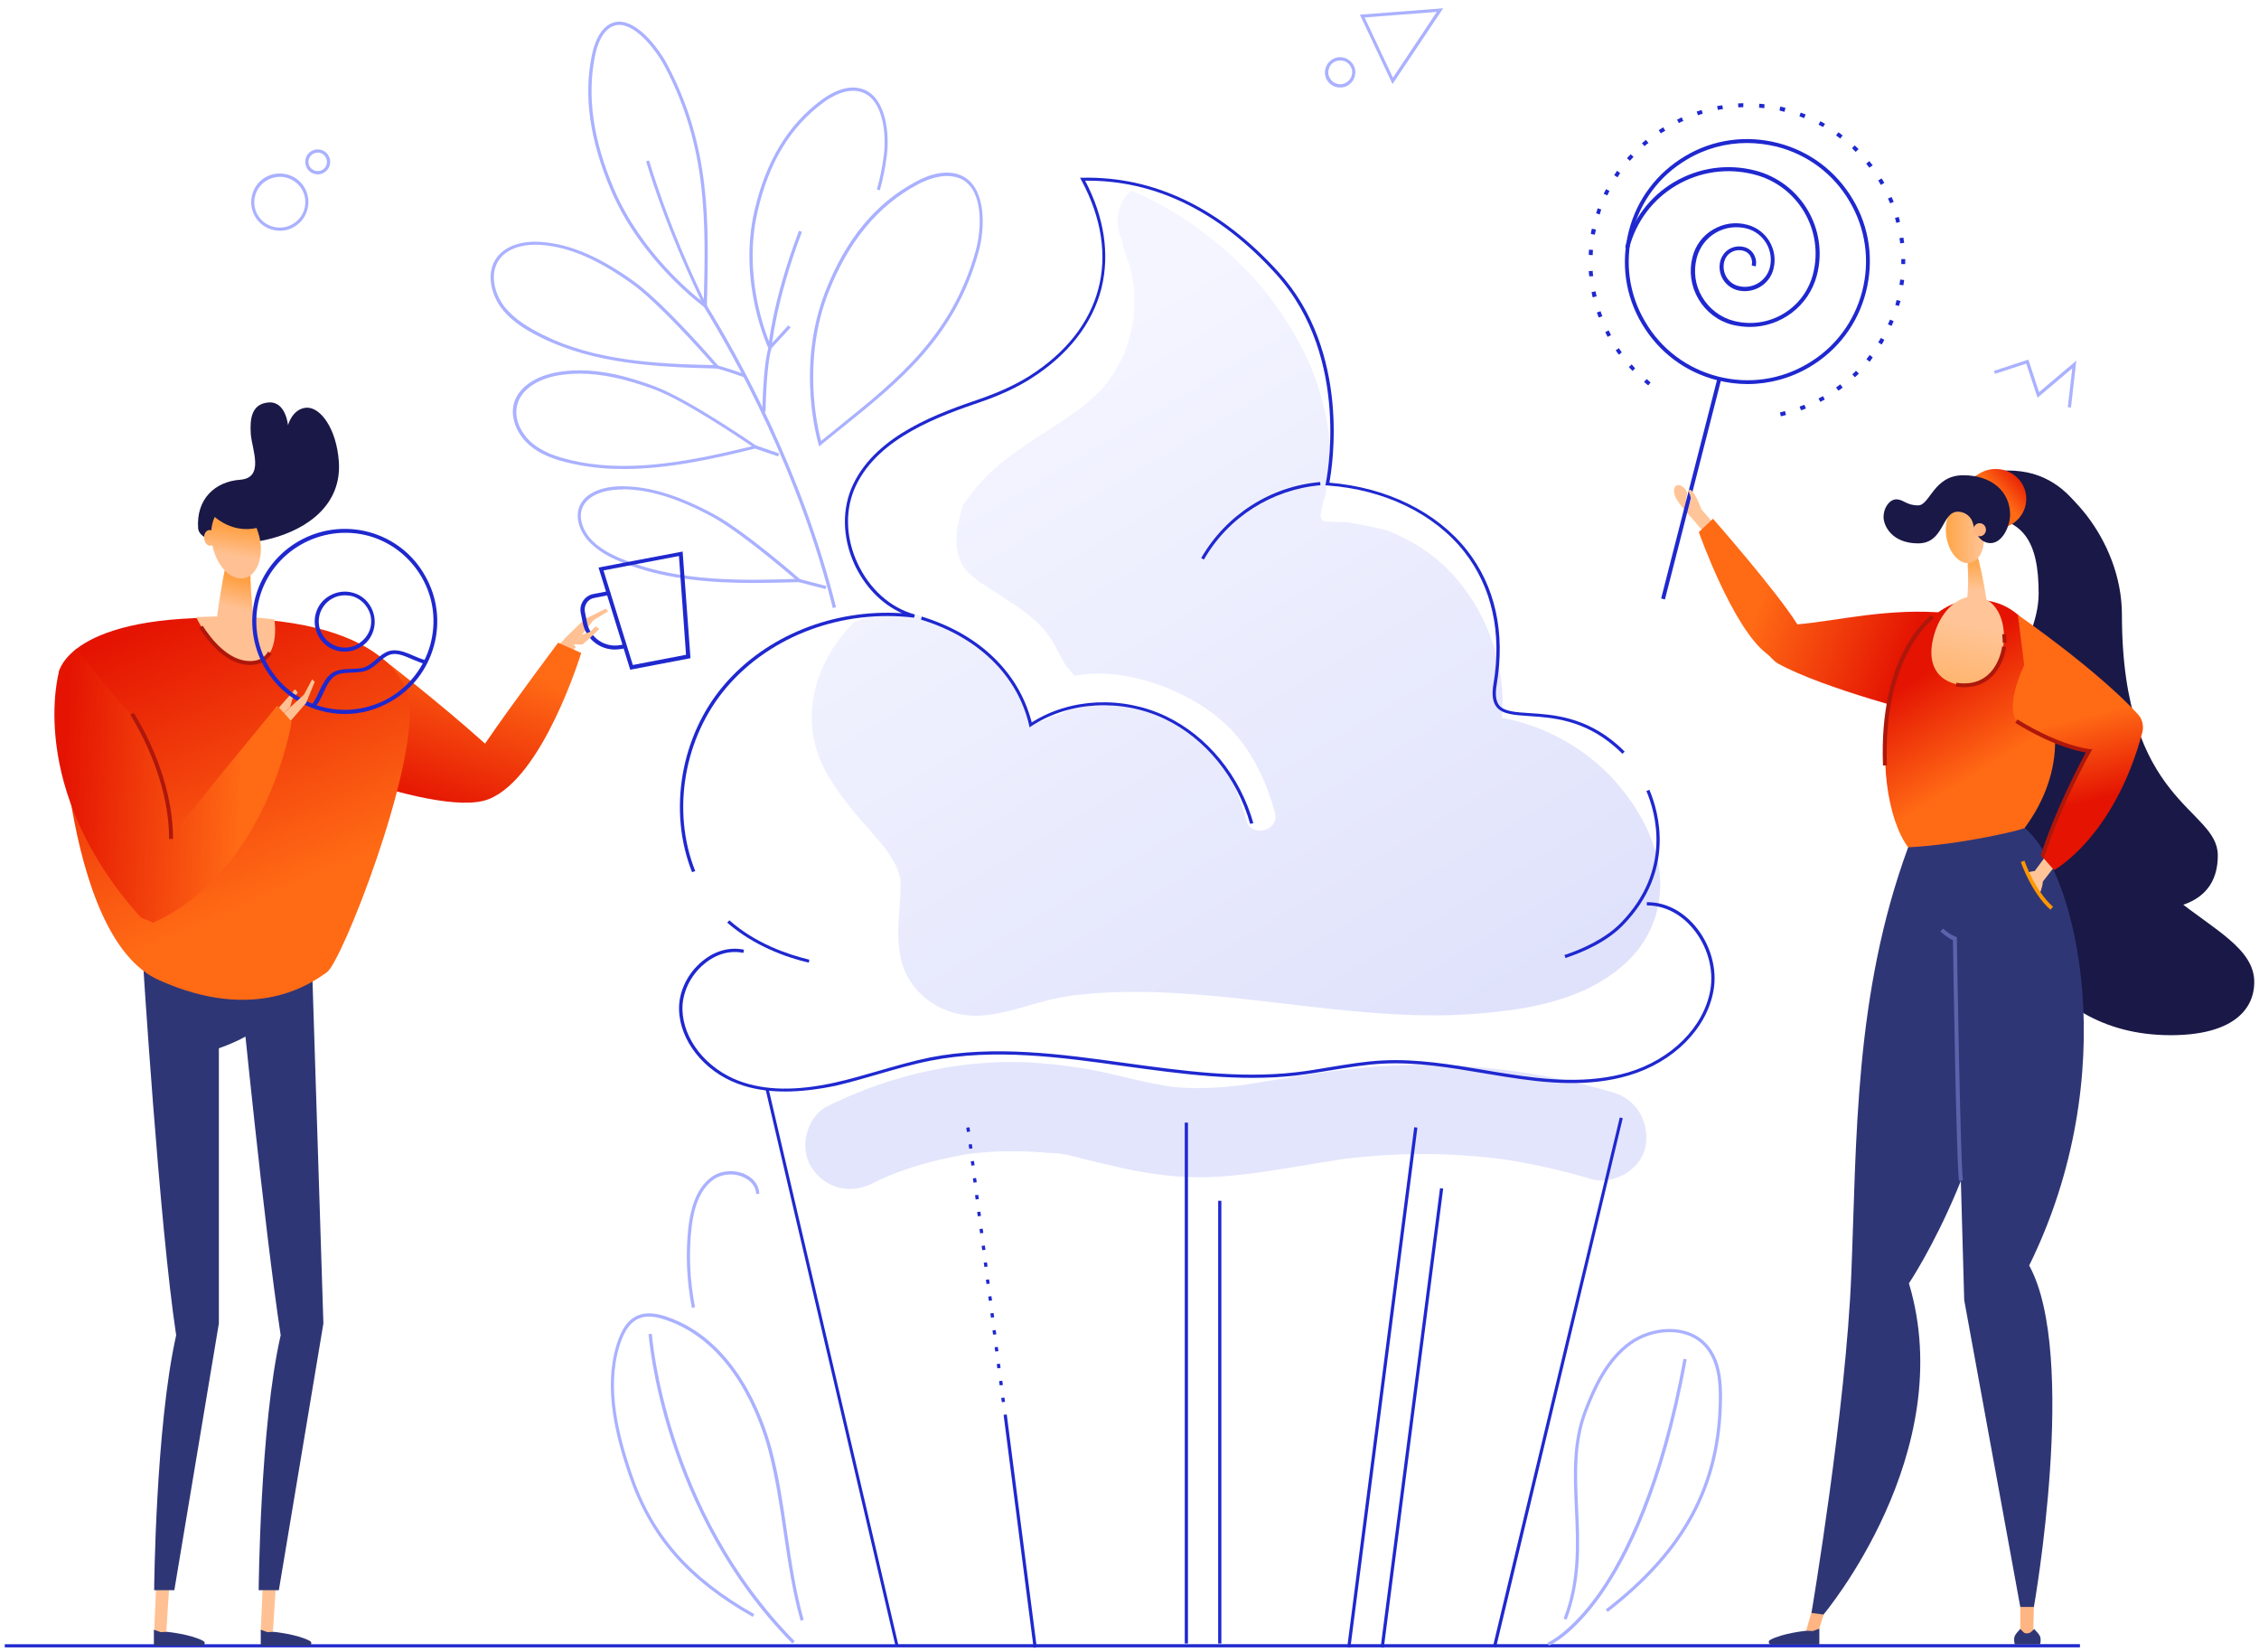 <svg width="238" height="174" viewBox="0 0 238 174" fill="none" xmlns="http://www.w3.org/2000/svg">
<path d="M146.71 8.859L143.277 1.546L152.049 0.873L146.71 8.859ZM143.771 1.837L146.755 8.186L151.376 1.254L143.771 1.837Z" fill="#AAB1FF"/>
<path d="M141.191 9.218C141.056 9.218 140.944 9.196 140.81 9.173C140.406 9.083 140.047 8.814 139.823 8.455C139.598 8.096 139.531 7.67 139.643 7.244C139.733 6.84 140.002 6.481 140.361 6.257C140.72 6.032 141.146 5.965 141.572 6.077C141.976 6.167 142.335 6.436 142.559 6.795C142.784 7.154 142.851 7.58 142.739 8.007C142.649 8.41 142.38 8.769 142.021 8.994C141.774 9.151 141.483 9.218 141.191 9.218ZM141.191 6.369C140.967 6.369 140.742 6.436 140.54 6.548C140.249 6.728 140.047 6.997 139.98 7.334C139.89 7.67 139.957 8.007 140.137 8.276C140.316 8.567 140.585 8.769 140.922 8.837C141.236 8.926 141.595 8.859 141.864 8.68C142.156 8.5 142.358 8.231 142.425 7.894C142.515 7.558 142.447 7.221 142.268 6.952C142.088 6.661 141.819 6.459 141.483 6.391C141.393 6.391 141.303 6.369 141.191 6.369Z" fill="#AAB1FF"/>
<path d="M218.191 42.927L217.855 42.905L218.326 38.8L214.669 41.895L213.48 38.306L210.182 39.383L210.07 39.069L213.705 37.88L214.826 41.312L218.752 37.992L218.191 42.927Z" fill="#AAB1FF"/>
<path d="M29.491 24.307C29.289 24.307 29.087 24.285 28.885 24.24C27.247 23.926 26.193 22.333 26.529 20.695C26.843 19.058 28.436 18.003 30.074 18.34C31.712 18.654 32.766 20.247 32.429 21.884L32.272 21.862L32.429 21.884C32.272 22.67 31.824 23.365 31.151 23.791C30.657 24.15 30.074 24.307 29.491 24.307ZM29.468 18.631C28.952 18.631 28.436 18.789 27.988 19.08C27.382 19.484 26.978 20.09 26.843 20.785C26.552 22.243 27.494 23.634 28.952 23.926C29.648 24.06 30.366 23.926 30.971 23.522C31.577 23.118 31.981 22.512 32.115 21.817C32.407 20.359 31.465 18.968 30.007 18.676C29.827 18.631 29.648 18.631 29.468 18.631Z" fill="#AAB1FF"/>
<path d="M33.485 18.363C33.395 18.363 33.306 18.363 33.216 18.34C32.498 18.205 32.049 17.51 32.184 16.792C32.319 16.074 33.014 15.626 33.732 15.76C34.068 15.828 34.382 16.029 34.562 16.321C34.764 16.613 34.831 16.972 34.764 17.308C34.697 17.645 34.495 17.959 34.203 18.138C34.001 18.295 33.754 18.363 33.485 18.363ZM33.485 16.074C33.036 16.074 32.61 16.388 32.52 16.859C32.408 17.398 32.767 17.914 33.283 18.003C33.822 18.116 34.338 17.757 34.427 17.241C34.472 16.994 34.427 16.725 34.27 16.5C34.136 16.276 33.911 16.142 33.642 16.074C33.62 16.074 33.552 16.074 33.485 16.074Z" fill="#AAB1FF"/>
<path d="M94.424 91.361C94.38 91.293 94.357 91.226 94.312 91.159C94.335 91.249 94.424 91.428 94.492 91.517C94.492 91.472 94.469 91.45 94.469 91.428C94.447 91.405 94.424 91.383 94.424 91.361Z" fill="url(#paint0_linear)"/>
<path d="M106.068 148.999L105.734 149.042L108.897 173.583L109.23 173.54L106.068 148.999Z" fill="#1F28CF"/>
<path d="M170.002 115.096C164.551 113.48 158.875 112.538 153.199 112.247C147.456 111.955 141.803 112.516 136.15 113.458C134.871 113.66 133.615 113.884 132.336 114.086C131.977 114.131 131.641 114.198 131.282 114.243C131.259 114.243 131.215 114.243 131.192 114.266C131.147 114.266 131.102 114.266 131.058 114.288C130.362 114.355 129.644 114.445 128.949 114.512C127.67 114.602 126.414 114.647 125.135 114.602C124.507 114.58 123.879 114.535 123.251 114.467C123.161 114.445 123.049 114.445 123.004 114.423C122.578 114.333 122.152 114.266 121.748 114.198C119.033 113.66 116.386 112.875 113.649 112.471C110.89 112.045 108.108 111.798 105.304 111.888C98.955 112.112 92.853 113.727 87.178 116.531C84.957 117.631 84.172 120.951 85.495 122.97C86.953 125.235 89.578 125.841 91.934 124.652C92.427 124.405 92.921 124.181 93.414 123.957C93.369 123.979 94.177 123.643 94.424 123.553C95.658 123.082 96.914 122.7 98.193 122.364C99.337 122.072 100.503 121.826 101.67 121.624C101.827 121.601 102.006 121.556 102.186 121.534C102.253 121.534 102.32 121.534 102.365 121.512C103.083 121.444 103.801 121.377 104.519 121.332C105.64 121.265 106.762 121.265 107.884 121.287C108.534 121.31 109.207 121.354 109.858 121.399C110.127 121.422 110.374 121.444 110.643 121.467C110.867 121.489 112.056 121.467 110.957 121.489C112.146 121.467 113.492 121.938 114.636 122.207C115.96 122.521 117.283 122.835 118.607 123.127C121.456 123.732 124.35 124.091 127.266 124.002C130.25 123.912 133.211 123.441 136.128 122.97C137.406 122.768 138.663 122.543 139.941 122.342C140.502 122.252 141.063 122.162 141.624 122.072H141.646C142.072 122.027 142.476 121.983 142.902 121.938C145.55 121.669 148.242 121.534 150.911 121.579C152.325 121.601 153.715 121.669 155.129 121.781C155.891 121.848 156.677 121.915 157.439 122.005C157.552 122.027 157.843 122.05 158 122.072C158.314 122.117 158.606 122.162 158.92 122.207C161.836 122.678 164.73 123.329 167.557 124.181C169.912 124.877 172.784 123.329 173.345 120.883C173.861 118.371 172.537 115.858 170.002 115.096Z" fill="#838CF2" fill-opacity="0.22"/>
<path d="M157.62 173.535H94.38L80.65 114.714L80.965 114.647L94.626 173.198H157.35L170.653 117.72L170.968 117.788L157.62 173.535Z" fill="#1F28CF"/>
<path d="M174.694 90.868C174.066 87.592 172.204 84.541 169.983 82.096C166.977 78.798 162.715 76.443 158.25 75.613C158.677 70.364 156.882 64.979 153.472 60.986C151.453 58.631 148.873 56.926 146.047 55.849C144.656 55.513 143.265 55.221 141.852 54.996C141.156 55.041 140.438 54.952 139.72 54.952C139.294 54.952 139.092 54.57 139.137 54.189C139.227 53.449 139.429 52.753 139.676 52.058C139.72 51.205 139.855 50.398 140.102 49.59C140.147 48.199 140.102 46.831 139.967 45.44C139.922 45.014 139.922 44.991 139.967 45.373C139.922 45.148 139.9 44.924 139.855 44.7C139.765 44.251 139.676 43.802 139.586 43.331C139.406 42.546 139.182 41.761 138.958 40.976C138.688 40.146 138.397 39.316 138.06 38.508C138.06 38.53 137.679 37.7 137.634 37.611C137.432 37.184 137.23 36.758 137.006 36.354C136.176 34.784 135.234 33.281 134.179 31.845C130.635 26.977 124.757 22.356 119.171 20.068C118.992 20.247 118.812 20.427 118.633 20.651C117.601 21.974 117.466 23.814 118.229 25.272C118.229 25.654 118.296 26.035 118.453 26.394C118.79 27.269 119.082 28.166 119.284 29.086C119.328 29.265 119.463 30.342 119.441 30.028C119.463 30.365 119.508 30.724 119.508 31.082C119.53 31.89 119.508 32.698 119.441 33.505C119.441 33.371 119.306 34.335 119.261 34.492C119.171 34.941 119.037 35.412 118.925 35.861C118.79 36.309 118.633 36.758 118.476 37.184C118.453 37.229 118.453 37.274 118.431 37.297C118.364 37.454 118.296 37.611 118.207 37.768C117.78 38.62 117.287 39.383 116.771 40.168C116.749 40.213 116.726 40.235 116.704 40.258C116.591 40.392 116.479 40.527 116.345 40.662C116.031 41.02 115.694 41.379 115.335 41.716C114.954 42.075 114.55 42.434 114.146 42.77C114.079 42.815 114.034 42.86 113.989 42.905C113.81 43.039 113.63 43.174 113.428 43.309C109.839 45.866 105.756 47.908 102.885 51.317C102.369 51.946 101.875 52.596 101.426 53.269C101.225 54.077 101.023 54.862 100.843 55.669C100.596 57.621 100.888 59.595 102.571 60.784C102.75 60.897 102.885 61.031 102.997 61.188C103.76 61.659 104.5 62.13 105.173 62.579C106.878 63.701 108.695 64.8 110.041 66.37C110.691 67.133 111.163 68.03 111.634 68.928C111.836 69.309 112.038 69.691 112.262 70.049C112.329 70.162 112.374 70.229 112.419 70.274C112.71 70.543 112.957 70.835 113.159 71.194C116.636 70.52 120.405 71.328 123.703 72.786C126.036 73.818 128.279 75.276 129.984 77.161C132.115 79.516 133.484 82.522 134.314 85.573C134.852 87.525 131.824 88.333 131.308 86.403C130.635 83.891 129.558 81.333 127.786 79.382C126.372 77.811 124.578 76.645 122.693 75.748C119.912 74.424 116.053 73.437 112.89 74.379C112.352 75.052 111.499 75.456 110.647 75.501C110.602 75.523 110.557 75.568 110.534 75.591C109.435 76.443 108.022 75.904 107.865 74.491C107.842 74.267 107.798 74.043 107.775 73.841C107.125 72.988 106.653 71.979 106.115 71.037C105.42 69.78 104.253 68.973 102.885 68.098C101.516 67.2 100.148 66.281 98.667 65.54C97.927 65.159 97.388 64.935 96.558 64.71C96.401 64.665 96.289 64.621 96.177 64.598C95.145 64.665 94.001 64.733 92.969 64.598C92.184 64.733 91.399 64.89 90.726 65.249C90.457 65.383 90.21 65.473 89.963 65.54C88.931 66.595 88.011 67.784 87.271 69.107C85.678 71.956 85.095 75.164 85.858 78.35C86.463 80.907 88.011 83.061 89.626 85.102C90.277 85.91 90.95 86.673 91.645 87.458C92.004 87.862 92.363 88.288 92.7 88.692C92.835 88.849 92.947 89.006 93.081 89.14C93.081 89.14 93.081 89.163 93.104 89.163C93.171 89.252 93.238 89.342 93.306 89.432C93.575 89.813 93.844 90.217 94.091 90.621C94.203 90.8 94.293 90.98 94.382 91.159C94.382 91.114 94.382 91.092 94.405 91.092C94.405 91.092 94.472 91.227 94.517 91.406C94.629 91.585 94.607 91.585 94.539 91.496C94.652 91.855 94.786 92.303 94.809 92.393C94.831 92.505 94.853 92.573 94.876 92.64C94.876 92.931 94.876 93.358 94.876 93.425C94.853 95.96 94.338 98.383 94.898 100.918C95.683 104.552 99.026 106.975 102.683 106.997C105.734 107.02 108.717 105.629 111.679 105.09C112.015 105.023 112.352 104.978 112.688 104.911C112.778 104.889 112.868 104.889 112.935 104.866C113.002 104.866 113.069 104.844 113.182 104.844C113.855 104.776 114.528 104.709 115.201 104.642C116.704 104.53 118.184 104.485 119.687 104.485C125.789 104.507 131.869 105.337 137.926 106.033C143.848 106.706 149.815 107.267 155.76 106.773C161.369 106.324 167.471 105.225 171.643 101.097C174.335 98.405 175.434 94.659 174.694 90.868Z" fill="url(#paint1_linear)" fill-opacity="0.22"/>
<path d="M85.207 101.411C82.829 100.85 79.419 99.639 76.615 97.194L76.84 96.947C79.576 99.37 82.942 100.536 85.275 101.097L85.207 101.411Z" fill="#1F28CF"/>
<path d="M72.913 91.877C70.356 85.439 71.702 77.497 76.301 72.136C80.743 66.954 87.832 64.127 95.033 64.598C92.879 63.633 91.107 61.794 90.008 59.416C88.729 56.589 88.684 53.516 89.895 51.003C92.408 45.754 98.981 43.488 103.356 41.985C105.33 41.29 106.99 40.527 108.426 39.63C116.187 34.717 118.251 27 113.922 18.968L113.787 18.722H114.056C121.616 18.565 128.571 21.907 134.718 28.682C142.345 37.095 140.371 49.186 140.057 50.846C146.091 51.34 151.363 53.92 154.549 57.958C157.532 61.749 158.609 66.617 157.689 72.091C157.51 73.145 157.6 73.841 157.936 74.289C158.452 74.94 159.641 75.03 161.122 75.119C163.612 75.276 166.999 75.501 170.387 78.439C170.656 78.664 170.903 78.911 171.172 79.18L170.925 79.404C170.678 79.157 170.432 78.911 170.162 78.686C166.865 75.815 163.522 75.59 161.099 75.433C159.529 75.321 158.295 75.254 157.667 74.469C157.263 73.953 157.151 73.168 157.353 72.001C158.25 66.639 157.173 61.839 154.28 58.137C151.116 54.122 145.867 51.564 139.832 51.138L139.63 51.115L139.675 50.936C139.698 50.801 142.48 37.768 134.448 28.884C128.459 22.266 121.684 18.946 114.326 19.036C116.345 22.872 116.928 26.775 116.053 30.342C115.111 34.089 112.531 37.409 108.583 39.899C107.124 40.819 105.442 41.604 103.445 42.299C99.138 43.78 92.632 46.023 90.187 51.138C89.021 53.561 89.065 56.544 90.322 59.281C91.578 62.018 93.776 64.015 96.379 64.733L96.311 65.069C88.774 64.149 81.214 66.954 76.57 72.382C72.061 77.654 70.715 85.439 73.25 91.765L72.913 91.877Z" fill="#1F28CF"/>
<path d="M164.934 100.918L164.822 100.604C166.595 100.02 169.085 98.944 170.79 97.194C176.151 91.653 174.446 85.641 173.459 83.33L173.773 83.195C174.783 85.573 176.533 91.743 171.036 97.418C169.287 99.235 166.752 100.312 164.934 100.918Z" fill="#1F28CF"/>
<path d="M131.711 86.785C130.343 81.894 126.978 77.766 122.693 75.725C118.162 73.571 112.643 73.863 108.672 76.488L108.47 76.622L108.425 76.398C107.214 71.171 103.064 67.111 97.029 65.271L97.119 64.957C103.176 66.796 107.371 70.857 108.695 76.106C112.755 73.526 118.274 73.28 122.85 75.456C127.225 77.542 130.657 81.76 132.048 86.717L131.711 86.785Z" fill="#1F28CF"/>
<path d="M126.842 58.945L126.551 58.788C129.175 54.234 133.864 51.228 139.091 50.779L139.114 51.116C133.999 51.564 129.4 54.481 126.842 58.945Z" fill="#1F28CF"/>
<path d="M82.692 114.983C80.853 114.983 79.192 114.714 77.712 114.153C74.145 112.83 71.61 109.599 71.543 106.347C71.498 104.485 72.418 102.555 73.965 101.277C75.311 100.155 76.859 99.729 78.385 100.043L78.317 100.379C76.904 100.088 75.446 100.491 74.19 101.546C72.732 102.757 71.857 104.597 71.901 106.347C71.969 109.487 74.414 112.561 77.846 113.862C80.606 114.894 83.903 114.939 87.964 114.041C89.489 113.705 91.015 113.256 92.495 112.83C94.29 112.314 96.13 111.775 97.992 111.394C104.767 110.071 111.766 111.035 118.541 111.977C124.441 112.785 130.52 113.637 136.465 112.964C137.721 112.83 138.978 112.605 140.189 112.404C141.984 112.112 143.846 111.798 145.708 111.708C149.275 111.529 152.886 112.134 156.364 112.718C157.149 112.852 157.911 112.987 158.697 113.099C162.892 113.772 167.356 114.198 171.551 112.964C176.105 111.596 179.492 108.209 180.188 104.328C180.592 102.107 179.874 99.594 178.326 97.777C177.002 96.207 175.297 95.377 173.503 95.377V95.04C175.41 95.018 177.204 95.915 178.595 97.553C180.21 99.46 180.951 102.084 180.524 104.372C179.807 108.388 176.307 111.888 171.641 113.278C167.378 114.557 162.869 114.109 158.629 113.436C157.844 113.301 157.081 113.189 156.296 113.054C152.841 112.471 149.252 111.865 145.73 112.045C143.891 112.134 142.051 112.448 140.256 112.74C139.022 112.942 137.766 113.144 136.51 113.301C130.52 113.974 124.418 113.121 118.496 112.314C111.766 111.372 104.789 110.407 98.059 111.731C96.219 112.09 94.357 112.628 92.585 113.144C91.105 113.57 89.579 114.019 88.031 114.378C86.079 114.782 84.307 114.983 82.692 114.983Z" fill="#1F28CF"/>
<path d="M125.159 118.259H124.822V173.131H125.159V118.259Z" fill="#1F28CF"/>
<path d="M128.678 126.492H128.342V173.131H128.678V126.492Z" fill="#1F28CF"/>
<path d="M148.998 118.748L141.939 173.526L142.273 173.569L149.332 118.791L148.998 118.748Z" fill="#1F28CF"/>
<path d="M151.716 125.168L145.459 173.533L145.793 173.576L152.05 125.211L151.716 125.168Z" fill="#1F28CF"/>
<path d="M105.551 147.714L105.484 147.265L105.82 147.22L105.888 147.669L105.551 147.714ZM105.327 145.942L105.259 145.493L105.596 145.448L105.663 145.897L105.327 145.942ZM105.08 144.147L105.013 143.698L105.349 143.653L105.416 144.102L105.08 144.147ZM104.856 142.375L104.788 141.926L105.125 141.881L105.192 142.33L104.856 142.375ZM104.631 140.602L104.564 140.154L104.901 140.109L104.968 140.558L104.631 140.602ZM104.407 138.808L104.34 138.359L104.676 138.314L104.743 138.763L104.407 138.808ZM104.183 137.035L104.115 136.587L104.452 136.542L104.519 136.991L104.183 137.035ZM103.936 135.263L103.869 134.815L104.205 134.77L104.272 135.218L103.936 135.263ZM103.712 133.469L103.644 133.02L103.981 132.975L104.048 133.424L103.712 133.469ZM103.487 131.696L103.42 131.248L103.756 131.203L103.824 131.651L103.487 131.696ZM103.263 129.924L103.196 129.475L103.532 129.431L103.599 129.879L103.263 129.924ZM103.016 128.129L102.949 127.681L103.285 127.636L103.353 128.085L103.016 128.129ZM102.792 126.357L102.724 125.908L103.061 125.864L103.128 126.312L102.792 126.357ZM102.567 124.585L102.5 124.136L102.837 124.091L102.904 124.54L102.567 124.585ZM102.343 122.79L102.276 122.342L102.612 122.297L102.68 122.745L102.343 122.79ZM102.119 121.018L102.051 120.569L102.388 120.524L102.455 120.973L102.119 121.018ZM101.872 119.246L101.805 118.797L102.141 118.752L102.208 119.201L101.872 119.246Z" fill="#1F28CF"/>
<path d="M219.135 173.198H157.488V173.535H219.135V173.198Z" fill="#1F28CF"/>
<path d="M94.405 173.208H0.502V173.536H94.405V173.208Z" fill="#1F28CF"/>
<path d="M87.744 64.059C84.177 49.724 77.559 37.812 73.947 31.979L74.239 31.8C77.873 37.655 84.491 49.59 88.08 63.969L87.744 64.059Z" fill="#AAB1FF"/>
<path d="M78.321 39.719C78.299 39.719 77.132 39.248 75.068 38.687L75.158 38.373C77.244 38.934 78.433 39.427 78.456 39.427L78.321 39.719Z" fill="#AAB1FF"/>
<path d="M80.655 43.376H80.318C80.318 43.174 80.386 38.53 80.969 36.601L81.283 36.69C80.722 38.575 80.655 43.331 80.655 43.376Z" fill="#AAB1FF"/>
<path d="M74.484 32.54L74.215 32.361C74.148 32.316 67.575 27.582 64.344 19.977C62.146 14.773 61.473 10.152 62.348 5.844C62.752 3.893 63.582 2.659 64.726 2.345C66.812 1.806 69.235 4.768 70.357 6.899C74.888 15.491 74.686 23.41 74.484 31.822V32.54ZM64.659 19.843C67.485 26.506 72.914 30.947 74.148 31.89V31.8C74.35 23.455 74.552 15.558 70.065 7.056C69.033 5.104 66.7 2.188 64.816 2.681C63.447 3.04 62.886 4.857 62.684 5.912C61.832 10.152 62.483 14.706 64.659 19.843Z" fill="#AAB1FF"/>
<path d="M81.079 36.937L80.967 36.713C80.944 36.646 77.714 29.848 79.486 22.198C80.697 16.971 83.008 13.135 86.575 10.511C87.517 9.815 89.334 8.761 91.017 9.434C93.328 10.331 93.731 14.033 93.44 16.321C93.283 17.6 93.036 18.856 92.699 20.045L92.385 19.955C92.722 18.788 92.969 17.555 93.126 16.276C93.395 14.1 93.036 10.578 90.905 9.748C89.357 9.142 87.652 10.152 86.777 10.78C83.277 13.36 81.011 17.106 79.823 22.266C78.252 29.018 80.653 35.098 81.168 36.331C81.662 35.793 82.156 35.255 82.649 34.716L83.053 34.268L83.3 34.492L82.896 34.941C82.358 35.524 81.797 36.13 81.236 36.735L81.079 36.937Z" fill="#AAB1FF"/>
<path d="M86.307 47.032L86.24 46.785C86.218 46.696 83.795 38.777 86.958 30.701L87.115 30.768L86.958 30.701C89.112 25.182 92.252 21.391 96.559 19.103C97.681 18.497 99.835 17.644 101.562 18.631C103.918 19.977 103.783 24.083 103.11 26.506C100.62 35.524 94.787 40.19 88.618 45.148C87.922 45.709 87.227 46.27 86.509 46.853L86.307 47.032ZM99.767 18.542C98.601 18.542 97.434 19.035 96.716 19.417C92.499 21.66 89.403 25.406 87.272 30.835C84.468 38.014 86.128 45.081 86.509 46.449C87.137 45.933 87.788 45.417 88.416 44.901C94.54 39.966 100.328 35.322 102.796 26.416C103.446 24.083 103.604 20.157 101.405 18.923C100.889 18.654 100.328 18.542 99.767 18.542Z" fill="#AAB1FF"/>
<path d="M79.65 46.929L79.541 47.247L81.981 48.084L82.091 47.766L79.65 46.929Z" fill="#AAB1FF"/>
<path d="M65.693 49.41C64.056 49.41 62.463 49.276 60.87 48.962C59.165 48.625 57.393 48.176 55.98 47.055C54.432 45.843 53.691 43.914 54.185 42.366C54.678 40.818 56.339 39.652 58.627 39.225C61.61 38.687 64.908 39.158 69.058 40.728C72.67 42.097 79.602 46.898 79.669 46.943L79.983 47.144L79.624 47.234C75.07 48.378 70.292 49.41 65.693 49.41ZM61.094 39.36C60.264 39.36 59.479 39.427 58.716 39.562C56.563 39.966 54.992 41.042 54.544 42.478C54.005 44.138 55.037 45.888 56.226 46.808C57.572 47.862 59.3 48.311 60.96 48.648C66.77 49.792 73.164 48.49 79.221 47.01C77.83 46.068 72.132 42.231 68.991 41.042C65.962 39.921 63.405 39.36 61.094 39.36Z" fill="#AAB1FF"/>
<path d="M84.241 60.997L84.156 61.323L86.978 62.058L87.063 61.733L84.241 60.997Z" fill="#AAB1FF"/>
<path d="M79.466 61.412C75.002 61.412 70.538 61.053 66.522 59.617C64.974 59.057 63.404 58.384 62.237 57.239C60.936 55.983 60.51 54.256 61.183 53.067C61.856 51.878 63.538 51.182 65.737 51.227C68.564 51.272 71.592 52.214 75.249 54.189C78.434 55.894 84.267 60.986 84.312 61.031L84.626 61.3L84.2 61.322C82.629 61.367 81.037 61.412 79.466 61.412ZM65.558 51.564C63.583 51.564 62.058 52.192 61.475 53.246C60.779 54.503 61.497 56.073 62.462 57.015C63.583 58.114 65.131 58.765 66.634 59.303C71.884 61.188 77.941 61.188 83.751 60.986C82.472 59.887 77.784 55.938 75.069 54.458C71.457 52.506 68.496 51.586 65.715 51.541C65.67 51.564 65.602 51.564 65.558 51.564Z" fill="#AAB1FF"/>
<path d="M75.943 38.822H75.562C69.258 38.687 62.64 38.328 57.121 35.614C55.551 34.851 53.958 33.931 52.837 32.473C51.849 31.172 51.199 29.018 52.164 27.403C52.971 26.012 54.833 25.294 57.144 25.496C60.127 25.743 63.223 27.066 66.858 29.691C70.021 31.979 75.651 38.485 75.696 38.552L75.943 38.822ZM53.106 32.249C54.183 33.639 55.73 34.537 57.256 35.3C62.595 37.947 68.787 38.328 75.18 38.463C74.059 37.184 69.392 31.934 66.633 29.938C63.044 27.358 60.015 26.035 57.099 25.81C54.945 25.631 53.196 26.281 52.455 27.56C51.58 29.063 52.186 31.037 53.106 32.249Z" fill="#AAB1FF"/>
<path d="M74.17 32.294C73.049 30.005 70.2 23.971 68.068 16.994L68.382 16.904C70.491 23.859 73.34 29.893 74.462 32.159L74.17 32.294Z" fill="#AAB1FF"/>
<path d="M81.284 36.668L80.947 36.646C80.947 36.601 81.306 31.89 84.178 24.307L84.492 24.419C81.643 31.957 81.306 36.623 81.284 36.668Z" fill="#AAB1FF"/>
<path d="M165.05 170.619L164.736 170.507C166.262 166.558 166.105 162.677 165.925 158.909C165.768 155.319 165.611 151.909 166.89 148.567C167.877 145.987 169.201 143.115 171.668 141.343C173.979 139.683 177.748 139.324 179.834 141.612C181.292 143.228 181.449 145.538 181.427 147.4C181.315 156.553 177.591 163.463 169.38 169.811L169.178 169.542C177.299 163.261 180.978 156.441 181.09 147.4C181.113 145.606 180.956 143.362 179.587 141.837C177.636 139.683 174.069 140.042 171.87 141.612C169.492 143.317 168.169 146.144 167.204 148.679C165.948 151.954 166.105 155.319 166.262 158.886C166.441 162.677 166.598 166.603 165.05 170.619Z" fill="#AAB1FF"/>
<path d="M163.187 173.356L163.053 173.042C163.075 173.042 165.476 171.987 168.437 167.792C171.151 163.911 174.92 156.508 177.365 143.138L177.702 143.205C175.257 156.665 171.443 164.136 168.706 168.017C165.7 172.279 163.3 173.311 163.187 173.356Z" fill="#AAB1FF"/>
<path d="M72.891 137.776C72.33 134.837 72.218 131.988 72.532 129.251C72.846 126.582 73.698 124.832 75.112 123.89C76.076 123.262 77.512 123.194 78.611 123.755C79.464 124.181 79.957 124.899 80.002 125.752L79.666 125.774C79.643 125.056 79.195 124.45 78.454 124.069C77.467 123.553 76.166 123.62 75.291 124.181C73.968 125.056 73.16 126.739 72.868 129.296C72.554 131.988 72.666 134.815 73.227 137.709L72.891 137.776Z" fill="#AAB1FF"/>
<path d="M84.356 170.753C83.503 167.725 83.032 164.561 82.583 161.51C82.157 158.594 81.708 155.61 80.946 152.717C80.048 149.396 77.199 141.41 70.11 139.032C68.921 138.628 68.024 138.583 67.306 138.898C66.095 139.414 65.556 140.849 65.242 141.859C63.896 146.345 65.242 151.348 66.543 155.207C68.742 161.712 72.623 166.154 79.465 170.035L79.308 170.327C72.376 166.401 68.473 161.914 66.229 155.319C64.906 151.415 63.56 146.345 64.928 141.769C65.265 140.67 65.848 139.144 67.171 138.583C67.979 138.247 68.944 138.269 70.222 138.696C77.468 141.141 80.362 149.239 81.282 152.604C82.067 155.498 82.493 158.504 82.92 161.421C83.368 164.472 83.817 167.612 84.67 170.618L84.356 170.753Z" fill="#AAB1FF"/>
<path d="M83.481 173.131C69.729 159.2 68.338 140.737 68.338 140.535L68.674 140.513C68.697 140.692 70.065 159.043 83.727 172.884L83.481 173.131Z" fill="#AAB1FF"/>
<path d="M180.582 55.169L179.699 56.3L178.43 54.783L179.23 53.624L180.582 55.169Z" fill="#FFC598"/>
<path d="M178.788 54.949L178.429 54.783C178.429 54.783 176.773 53.072 176.469 52.244C176.386 52.051 176.193 51.25 176.718 51.112C177.187 50.974 177.739 51.692 177.739 51.913C177.739 52.492 177.435 52.989 177.932 52.879C178.429 52.768 177.987 52.023 177.96 51.83C177.932 51.609 178.153 51.554 178.512 52.078C178.871 52.603 179.257 53.651 179.257 53.651L178.788 54.949Z" fill="#FFC598"/>
<path d="M205.177 64.582C199.049 63.975 193.418 65.438 189.361 65.769C187.153 62.236 180.473 54.646 180.473 54.646L178.982 56.053C178.982 56.053 182.515 66.073 186.104 68.833C186.545 69.164 186.849 69.634 187.346 69.91C192.121 72.559 203.272 75.375 203.272 75.375C203.272 75.375 203.465 68.419 205.177 64.582Z" fill="url(#paint2_linear)"/>
<path d="M213.512 168.035L212.85 169.304V172.285L213.512 172.396L214.202 172.202L214.285 169.304L213.512 168.035Z" fill="#FFB582"/>
<path d="M212.849 171.595C213.125 171.844 213.208 172.064 213.511 172.064H213.539C213.87 172.064 214.035 171.899 214.311 171.595C214.477 171.816 214.808 172.064 214.946 172.423C215.029 172.644 215.001 173.223 214.891 173.223H212.297C212.215 173.223 212.159 172.616 212.242 172.423C212.325 172.12 212.684 171.788 212.849 171.595Z" fill="#2F3676"/>
<path d="M192.422 165.495L191.732 166.737L190.297 171.761L190.959 172.396L191.677 171.54L193.167 166.737L192.422 165.495Z" fill="#FFB582"/>
<path d="M190.989 171.816L190.299 171.789C190.299 171.789 187.787 172.037 186.49 172.755C186.242 172.893 186.352 173.252 186.628 173.252H191.679V171.568L190.989 171.816Z" fill="#2F3676"/>
<path d="M213.014 49.788C217.126 49.788 223.558 56.771 223.558 64.748C223.558 84.76 233.66 85.091 233.66 90.114C233.66 95.11 229.216 95.856 226.18 95.856C223.144 95.856 216.988 87.244 216.988 87.244L216.74 66.653L213.014 49.788Z" fill="#191847"/>
<path d="M208.021 54.37C213.183 54.37 214.784 56.992 214.784 62.513C214.784 68.309 208.904 73.388 208.904 83.463C208.904 95.525 214.342 109.049 228.695 109.049C235.016 109.049 237.5 106.51 237.5 103.446C237.5 96.463 220.69 95.442 220.69 77.528C220.69 71.373 221.712 67.343 221.712 62.402C221.712 57.462 219.117 49.567 211.582 49.567C204.019 49.567 208.021 54.37 208.021 54.37Z" fill="#191847"/>
<path d="M201.035 89.259C195.321 104.799 195.625 120.173 195.045 134.25C194.493 148.327 190.85 169.912 190.85 169.912L192.119 170.077C192.119 170.077 206.472 153.047 201.118 135.188C201.118 135.188 211.192 120.228 211.192 102.232C211.192 84.208 203.491 85.947 201.035 89.259Z" fill="#2F3676"/>
<path d="M205.645 90.832L206.942 136.955L212.849 169.277H214.284C214.284 169.277 218.976 142.724 213.787 133.312C223.696 113.217 218.976 92.047 213.318 87.216C207.604 82.441 205.645 90.832 205.645 90.832Z" fill="#2F3676"/>
<path d="M213.289 87.244L212.351 87.52C212.351 87.52 206.747 88.955 201.034 89.259C198.798 86.223 197.915 79.571 199.212 73.912C201.034 65.852 205.009 62.292 209.756 63.341C214.504 64.389 216.657 70.103 216.519 78.356C216.463 81.917 214.945 85.036 213.289 87.244Z" fill="url(#paint3_linear)"/>
<path d="M210.253 55.695C212.036 55.695 213.482 54.286 213.482 52.548C213.482 50.81 212.036 49.402 210.253 49.402C208.469 49.402 207.023 50.81 207.023 52.548C207.023 54.286 208.469 55.695 210.253 55.695Z" fill="url(#paint4_linear)"/>
<path d="M207.302 59.532C207.302 59.532 207.744 64.224 206.088 67.564C208.627 70.959 209.731 66.487 209.731 66.487C209.731 66.487 209.29 62.237 208.489 59.118C207.689 55.943 207.302 59.532 207.302 59.532Z" fill="url(#paint5_linear)"/>
<path d="M205.068 56.578C205.344 58.262 206.448 59.476 207.525 59.31C208.601 59.117 209.264 57.627 208.96 55.943C208.684 54.259 207.58 53.045 206.504 53.211C205.427 53.376 204.792 54.894 205.068 56.578Z" fill="url(#paint6_linear)"/>
<path d="M207.883 55.198C207.718 54.453 207.083 53.928 206.31 53.901H206.282C204.543 53.901 204.847 57.24 202.087 57.24C199.327 57.24 198.443 55.391 198.443 54.453C198.443 53.514 199.051 52.603 199.796 52.603C200.541 52.603 200.845 53.238 202.087 53.238C203.329 53.238 203.715 50.064 206.834 50.064C209.953 50.064 211.775 51.886 211.775 54.204C211.775 55.419 210.975 57.213 209.705 57.213C209.263 57.213 208.27 56.992 207.883 55.198Z" fill="#191847"/>
<path d="M206.389 124.396C206.113 122.188 205.782 101.155 205.755 99.03C205.534 98.947 205.065 98.699 204.43 98.119L204.706 97.816C205.534 98.533 206.031 98.671 206.031 98.671L206.169 98.726V98.892C206.169 99.113 206.527 122.105 206.803 124.341L206.389 124.396Z" fill="#5C63AB"/>
<path d="M198.385 80.647C197.915 68.861 203.27 64.969 203.491 64.803L203.739 65.135C203.684 65.162 198.357 69.082 198.799 80.619L198.385 80.647Z" fill="#AE170B"/>
<path d="M208.57 56.495C208.936 56.495 209.232 56.186 209.232 55.805C209.232 55.424 208.936 55.115 208.57 55.115C208.205 55.115 207.908 55.424 207.908 55.805C207.908 56.186 208.205 56.495 208.57 56.495Z" fill="#FFB582"/>
<path d="M203.794 66.791C202.938 69.661 203.904 71.428 205.864 72.007C207.851 72.615 209.949 72.118 210.804 69.247C211.66 66.377 210.777 63.561 208.79 62.954C206.83 62.347 204.649 63.92 203.794 66.791Z" fill="url(#paint7_linear)"/>
<path d="M206.94 72.394C206.664 72.394 206.36 72.366 206.057 72.339L206.112 71.925C207.354 72.118 208.403 71.897 209.231 71.262C210.694 70.158 210.942 68.116 210.942 68.088L211.356 68.143C211.356 68.226 211.08 70.379 209.479 71.594C208.789 72.118 207.934 72.394 206.94 72.394Z" fill="#AE170B"/>
<path d="M211.414 67.729L211 67.701C211 67.535 210.973 67.011 210.945 66.818L211.359 66.791C211.359 66.873 211.414 67.508 211.414 67.729Z" fill="#AE170B"/>
<path d="M216.464 91.273L215.499 90.225L214.34 91.797L215.223 92.873L216.464 91.273Z" fill="#FFC598"/>
<path d="M214.865 91.771C214.865 91.771 214.203 91.66 213.541 91.964C214.507 93.757 214.838 94.254 214.838 94.254C214.838 94.254 215.169 93.619 215.224 92.902C215.307 92.185 214.865 91.771 214.865 91.771Z" fill="#FFC598"/>
<path d="M216.023 95.828C214.036 94.061 212.96 90.942 212.904 90.804L213.291 90.666C213.291 90.694 214.367 93.813 216.299 95.524L216.023 95.828Z" fill="#FF9700"/>
<path d="M213.263 70.076L212.6 64.776C212.6 64.776 220.881 70.49 225.242 75.237C225.711 75.734 225.877 76.479 225.711 77.142C222.758 88.21 216.409 91.66 216.409 91.66L215.195 90.28C215.195 90.28 218.148 82.193 220.08 79.184C220.08 79.184 215.774 77.832 213.207 76.617C210.613 75.375 213.263 70.076 213.263 70.076Z" fill="url(#paint8_linear)"/>
<path d="M215.362 90.308L214.976 90.197C216.466 85.45 219.116 80.454 219.751 79.267C218.895 79.129 216.273 78.577 212.326 76.148L212.547 75.789C217.267 78.687 220.082 78.881 220.11 78.908L220.441 78.936L220.276 79.212C220.248 79.239 217.046 84.953 215.362 90.308Z" fill="#AE170B"/>
<path d="M184.11 40.459C183.034 40.459 181.958 40.321 180.881 40.045C177.541 39.189 174.753 37.091 172.987 34.11C171.22 31.157 170.751 27.679 171.607 24.339C172.462 21 174.56 18.212 177.541 16.445C180.495 14.679 183.972 14.209 187.312 15.065C190.652 15.921 193.44 18.018 195.206 21C196.973 23.953 197.442 27.431 196.587 30.77C195.731 34.11 193.633 36.898 190.652 38.665C188.637 39.852 186.374 40.459 184.11 40.459ZM184.055 15.065C181.847 15.065 179.667 15.645 177.734 16.804C174.864 18.488 172.821 21.22 171.993 24.45C171.165 27.679 171.634 31.047 173.346 33.917C175.029 36.788 177.762 38.83 180.991 39.658C184.221 40.486 187.588 40.017 190.459 38.306C193.33 36.622 195.372 33.89 196.2 30.66C197.028 27.431 196.559 24.063 194.848 21.193C193.164 18.322 190.431 16.279 187.202 15.451C186.153 15.203 185.104 15.065 184.055 15.065Z" fill="#1F28CF"/>
<path d="M184.361 34.441C183.754 34.441 183.147 34.359 182.539 34.221C181.021 33.834 179.752 32.868 178.951 31.516C178.151 30.163 177.93 28.59 178.316 27.072C178.62 25.857 179.393 24.808 180.497 24.174C181.573 23.539 182.843 23.345 184.085 23.677C186.128 24.201 187.37 26.299 186.845 28.341C186.431 29.997 184.72 30.991 183.064 30.577C181.711 30.218 180.911 28.866 181.242 27.513C181.38 26.989 181.711 26.52 182.181 26.244C182.65 25.968 183.202 25.885 183.754 26.023C184.196 26.133 184.554 26.409 184.775 26.796C184.996 27.182 185.079 27.651 184.968 28.065L184.554 27.955C184.637 27.624 184.582 27.293 184.416 26.989C184.251 26.685 183.975 26.492 183.644 26.409C183.229 26.299 182.788 26.354 182.401 26.575C182.015 26.796 181.767 27.154 181.656 27.569C181.38 28.7 182.043 29.86 183.174 30.136C184.61 30.494 186.072 29.639 186.459 28.203C186.928 26.382 185.824 24.532 184.002 24.063C182.898 23.787 181.711 23.953 180.745 24.532C179.752 25.112 179.062 26.05 178.758 27.182C178.399 28.59 178.592 30.053 179.338 31.295C180.083 32.537 181.27 33.448 182.677 33.806C186.349 34.745 190.075 32.537 191.013 28.866C192.2 24.256 189.412 19.536 184.803 18.377C181.987 17.659 179.089 18.073 176.605 19.536C174.121 20.999 172.354 23.373 171.637 26.161L171.223 26.05C171.968 23.152 173.817 20.696 176.384 19.177C178.979 17.659 181.987 17.218 184.913 17.963C189.744 19.205 192.669 24.146 191.427 28.976C190.572 32.261 187.618 34.441 184.361 34.441Z" fill="#1F28CF"/>
<path d="M187.617 43.854L187.534 43.44C187.7 43.412 187.893 43.357 188.059 43.302L188.169 43.716C187.976 43.771 187.783 43.826 187.617 43.854ZM189.742 43.219L189.604 42.833C189.77 42.777 189.936 42.694 190.101 42.639L190.267 43.026C190.101 43.108 189.936 43.164 189.742 43.219ZM191.785 42.336L191.592 41.977C191.757 41.894 191.923 41.811 192.061 41.728L192.254 42.087C192.116 42.142 191.95 42.253 191.785 42.336ZM193.689 41.149L193.441 40.818C193.579 40.707 193.745 40.597 193.883 40.486L194.131 40.818C193.993 40.956 193.855 41.066 193.689 41.149ZM173.65 40.597C173.512 40.486 173.347 40.348 173.209 40.238L173.485 39.934C173.623 40.045 173.761 40.155 173.899 40.293L173.65 40.597ZM195.428 39.741L195.152 39.437C195.29 39.327 195.428 39.189 195.539 39.051L195.842 39.355C195.704 39.493 195.566 39.631 195.428 39.741ZM171.994 39.079C171.856 38.941 171.746 38.803 171.608 38.665L171.911 38.389C172.022 38.527 172.16 38.665 172.27 38.803L171.994 39.079ZM196.974 38.112L196.643 37.837C196.753 37.699 196.864 37.56 196.974 37.395L197.305 37.643C197.195 37.837 197.084 37.974 196.974 38.112ZM170.559 37.367C170.449 37.229 170.338 37.064 170.228 36.898L170.559 36.677C170.669 36.815 170.752 36.981 170.863 37.119L170.559 37.367ZM198.244 36.291L197.885 36.07C197.968 35.904 198.078 35.766 198.161 35.601L198.52 35.794C198.437 35.987 198.354 36.153 198.244 36.291ZM169.372 35.49C169.289 35.325 169.206 35.159 169.124 34.993L169.483 34.8C169.565 34.966 169.648 35.132 169.731 35.297L169.372 35.49ZM199.293 34.331L198.906 34.166C198.989 34 199.044 33.834 199.127 33.669L199.513 33.834C199.431 33.972 199.375 34.138 199.293 34.331ZM168.434 33.448C168.378 33.282 168.296 33.089 168.24 32.923L168.627 32.785C168.682 32.951 168.737 33.117 168.82 33.31L168.434 33.448ZM200.065 32.233L199.679 32.123C199.734 31.957 199.789 31.764 199.817 31.599L200.231 31.709C200.176 31.875 200.121 32.04 200.065 32.233ZM167.799 31.323C167.744 31.129 167.716 30.964 167.688 30.77L168.102 30.688C168.13 30.853 168.185 31.046 168.213 31.212L167.799 31.323ZM200.535 30.053L200.121 29.998C200.148 29.804 200.176 29.639 200.203 29.445L200.617 29.501C200.59 29.666 200.562 29.86 200.535 30.053ZM167.44 29.114C167.412 28.921 167.412 28.756 167.385 28.562L167.799 28.535C167.799 28.728 167.826 28.893 167.854 29.087L167.44 29.114ZM200.728 27.817H200.314C200.314 27.734 200.314 27.651 200.314 27.569C200.314 27.486 200.314 27.375 200.314 27.293H200.728C200.728 27.403 200.728 27.486 200.728 27.596C200.728 27.651 200.728 27.734 200.728 27.817ZM167.799 26.879L167.385 26.851C167.385 26.658 167.412 26.492 167.412 26.299L167.826 26.326C167.826 26.52 167.799 26.713 167.799 26.879ZM200.203 25.637C200.176 25.443 200.148 25.278 200.121 25.084L200.535 25.029C200.562 25.222 200.59 25.388 200.617 25.581L200.203 25.637ZM168.02 24.726L167.606 24.643C167.633 24.45 167.661 24.284 167.716 24.091L168.13 24.174C168.102 24.367 168.075 24.532 168.02 24.726ZM199.789 23.483C199.734 23.318 199.707 23.125 199.651 22.959L200.038 22.849C200.093 23.014 200.148 23.207 200.176 23.373L199.789 23.483ZM168.544 22.6L168.158 22.462L168.185 22.379C168.24 22.241 168.296 22.076 168.323 21.938L168.71 22.076C168.654 22.214 168.599 22.352 168.572 22.49L168.544 22.6ZM199.127 21.413C199.072 21.248 198.989 21.082 198.906 20.916L199.293 20.751C199.375 20.916 199.431 21.082 199.513 21.275L199.127 21.413ZM169.344 20.585L168.958 20.42C169.041 20.254 169.124 20.088 169.206 19.923L169.565 20.116C169.51 20.254 169.427 20.42 169.344 20.585ZM198.161 19.481C198.078 19.316 197.968 19.178 197.885 19.012L198.244 18.791C198.354 18.957 198.437 19.122 198.52 19.26L198.161 19.481ZM170.421 18.681L170.062 18.46C170.173 18.294 170.255 18.156 170.366 17.991L170.697 18.239C170.614 18.377 170.504 18.515 170.421 18.681ZM196.946 17.66C196.836 17.521 196.726 17.384 196.615 17.245L196.946 16.97C197.057 17.108 197.167 17.273 197.305 17.411L196.946 17.66ZM171.718 16.942L171.415 16.666C171.525 16.528 171.663 16.39 171.801 16.252L172.105 16.528C171.967 16.666 171.856 16.804 171.718 16.942ZM195.511 16.003C195.373 15.865 195.263 15.755 195.125 15.617L195.401 15.313C195.539 15.451 195.677 15.562 195.815 15.7L195.511 16.003ZM173.264 15.396L172.988 15.092C173.126 14.982 173.264 14.844 173.402 14.734L173.678 15.065C173.54 15.148 173.402 15.258 173.264 15.396ZM193.883 14.596C193.745 14.485 193.579 14.375 193.441 14.264L193.689 13.933C193.855 14.044 193.993 14.154 194.131 14.264L193.883 14.596ZM174.975 14.044L174.754 13.712C174.92 13.602 175.058 13.519 175.224 13.409L175.445 13.768C175.279 13.851 175.141 13.961 174.975 14.044ZM192.061 13.381C191.895 13.298 191.73 13.216 191.592 13.133L191.785 12.774C191.95 12.857 192.116 12.94 192.282 13.05L192.061 13.381ZM176.88 12.967L176.687 12.608C176.852 12.526 177.018 12.443 177.183 12.36L177.349 12.746C177.183 12.802 177.018 12.884 176.88 12.967ZM190.074 12.443C189.908 12.388 189.742 12.305 189.577 12.249L189.715 11.863C189.88 11.918 190.074 12.001 190.239 12.056L190.074 12.443ZM178.895 12.139L178.757 11.753C178.922 11.697 179.116 11.642 179.281 11.587L179.392 11.973C179.226 12.029 179.06 12.084 178.895 12.139ZM188.003 11.78C187.838 11.725 187.645 11.697 187.479 11.642L187.562 11.228C187.755 11.256 187.921 11.311 188.114 11.366L188.003 11.78ZM180.993 11.587L180.91 11.173C181.103 11.146 181.269 11.118 181.462 11.09L181.517 11.504C181.351 11.504 181.158 11.532 180.993 11.587ZM185.878 11.394C185.685 11.366 185.519 11.366 185.326 11.339L185.354 10.925C185.547 10.952 185.712 10.952 185.906 10.98L185.878 11.394ZM183.145 11.311L183.118 10.897C183.311 10.897 183.477 10.869 183.67 10.869V11.284C183.504 11.284 183.339 11.311 183.145 11.311Z" fill="#1F28CF"/>
<path d="M180.962 39.779L175.012 63.043L175.413 63.146L181.363 39.881L180.962 39.779Z" fill="#1F28CF"/>
<path d="M178.4 51.913C178.042 51.389 177.904 51.61 177.931 51.803C177.959 51.941 178.18 52.383 178.152 52.659C178.207 52.769 178.235 52.852 178.262 52.962C178.262 52.99 178.262 53.018 178.29 53.045C178.373 53.266 178.4 53.459 178.4 53.68C178.4 53.708 178.4 53.708 178.4 53.735C178.428 53.846 178.456 53.956 178.428 54.094C178.428 54.122 178.456 54.177 178.456 54.205C178.511 54.425 178.538 54.618 178.538 54.839C178.538 54.839 178.538 54.839 178.538 54.867L178.759 54.977L179.201 53.652C179.228 53.625 178.759 52.438 178.4 51.913Z" fill="#FFC598"/>
<path d="M60.651 68.175L59.631 69.665L58.334 68.478L59.907 66.878L60.651 68.175Z" fill="#FFC193"/>
<path d="M59.465 67.292C59.52 67.237 61.645 65.167 61.645 65.167L62.529 65.333L60.486 67.872L59.465 67.292Z" fill="#FFC193"/>
<path d="M61.729 65.58L61.647 65.194L63.826 64.118L64.074 64.394L62.529 65.332L61.729 65.58Z" fill="#FFC193"/>
<path d="M32.416 71.929L39.897 69.086C39.897 69.086 45.996 73.751 51.103 78.333C54.029 74.055 58.804 67.706 58.804 67.706L61.233 68.783C61.233 68.783 57.258 81.894 51.489 84.185C45.693 86.475 25.488 77.505 25.488 77.505L32.416 71.929Z" fill="url(#paint9_linear)"/>
<path d="M28.825 165.886L29.046 167.294L28.715 172.511L27.859 172.869L27.473 171.821L27.694 166.797L28.825 165.886Z" fill="#FFC193"/>
<path d="M28.163 171.931L28.853 171.904C28.853 171.904 31.364 172.152 32.662 172.87C32.91 173.008 32.8 173.367 32.524 173.367H27.473V171.683L28.163 171.931Z" fill="#2F3676"/>
<path d="M17.597 165.886L17.817 167.294L17.486 172.511L16.631 172.869L16.244 171.821L16.465 166.797L17.597 165.886Z" fill="#FFC193"/>
<path d="M16.93 171.931L17.621 171.904C17.621 171.904 20.132 172.152 21.43 172.87C21.678 173.008 21.568 173.367 21.292 173.367H16.213V171.683L16.93 171.931Z" fill="#2F3676"/>
<path d="M27.307 67.955L22.477 67.982C22.725 65.774 23.249 61.855 24.022 58.349L26.424 58.322C26.341 59.922 26.286 64.008 27.307 67.955Z" fill="url(#paint10_linear)"/>
<path d="M32.885 102.098L34.072 139.416L29.379 167.515H27.254C27.254 167.515 27.392 150.153 29.572 140.658C27.806 129.065 25.377 104.417 25.377 104.417L32.885 102.098Z" fill="#2F3676"/>
<path d="M23.059 103.396V139.416L18.367 167.515H16.242C16.242 167.515 16.38 150.374 18.56 140.658C16.794 129.065 15.027 100.773 15.027 100.773L23.059 103.396Z" fill="#2F3676"/>
<path d="M29.128 106.791C29.128 106.791 27.03 109.275 22.034 110.765C17.038 112.256 19.992 97.627 19.992 97.627L30.674 98.841L29.128 106.791Z" fill="#2F3676"/>
<path d="M43.097 73.917C43.097 73.917 42.738 65.692 25.018 65.112C7.297 64.532 6.193 70.798 6.193 70.798C6.193 70.798 6.414 98.593 16.71 103.23C27.005 107.867 32.884 103.506 34.43 102.43C36.003 101.381 44.008 80.955 43.097 73.917Z" fill="url(#paint11_linear)"/>
<path d="M26.066 64.974C27.06 65.029 28.026 65.167 28.909 65.249C28.909 65.277 29.682 69.887 26.315 69.859C22.947 69.831 20.656 65.029 20.656 65.001C22.285 64.946 24.051 64.891 26.066 64.974Z" fill="#FFC193"/>
<path d="M30.343 44.797C30.343 44.797 30.123 42.257 28.301 42.395C26.479 42.533 26.314 44.162 26.424 45.735C26.534 47.308 27.914 50.345 25.292 50.538C22.67 50.731 20.655 52.553 20.876 55.644C21.097 58.763 36.361 57.742 35.698 48.606C35.45 45.156 33.766 42.864 32.276 42.947C30.785 43.058 30.343 44.797 30.343 44.797Z" fill="url(#paint12_linear)"/>
<path d="M22.038 55.837C22.121 55.837 22.176 55.837 22.259 55.865C22.314 55.34 22.424 54.871 22.618 54.457C24.357 55.892 26.096 55.837 27.034 55.616C27.144 55.892 27.227 56.168 27.31 56.472C27.834 58.57 27.144 60.557 25.792 60.888C24.439 61.22 22.921 59.784 22.424 57.659C22.397 57.576 22.397 57.493 22.369 57.438C22.314 57.466 22.231 57.493 22.176 57.493C21.845 57.521 21.541 57.162 21.514 56.693C21.458 56.251 21.707 55.865 22.038 55.837Z" fill="url(#paint13_linear)"/>
<path d="M26.345 70.052C23.861 70.052 21.929 67.596 20.99 66.133L21.349 65.912C22.232 67.292 24.054 69.638 26.345 69.638C27.228 69.638 27.863 69.307 28.25 68.645L28.608 68.866C28.139 69.638 27.366 70.052 26.345 70.052Z" fill="#AE170B"/>
<path d="M30.565 74.495L30.814 73.612L31.366 72.978C31.366 72.978 31.117 72.509 31.007 72.674C30.896 72.84 30.317 73.475 30.317 73.475L29.352 74.578L29.6 75.378L30.565 74.495Z" fill="#FFC193"/>
<path d="M64.768 68.424C63.167 68.424 61.732 67.292 61.4 65.636L61.18 64.532C61.014 63.621 61.621 62.738 62.532 62.572L64.243 62.241L64.326 62.655L62.615 62.986C62.284 63.042 61.98 63.235 61.814 63.511C61.621 63.787 61.566 64.118 61.621 64.449L61.842 65.553C62.146 67.182 63.719 68.258 65.347 67.955L65.789 67.872L65.872 68.286L65.43 68.369C65.182 68.396 64.961 68.424 64.768 68.424Z" fill="#1F28CE"/>
<path d="M66.398 70.549L63.059 59.785L71.919 58.101L72.747 69.335L66.398 70.549ZM63.583 60.088L66.674 70.052L72.278 68.976L71.532 58.57L63.583 60.088Z" fill="#1F28CE"/>
<path d="M61.287 66.878L62.142 66.574L62.749 65.995C62.749 65.995 63.218 66.216 63.08 66.326C62.942 66.436 62.335 67.043 62.335 67.043L61.369 67.898L60.459 67.871L61.287 66.878Z" fill="#FFC193"/>
<path d="M33.214 74.441L32.883 74.192C32.938 74.109 32.993 74.027 33.048 73.944C33.269 73.613 33.462 73.226 33.628 72.84C33.959 72.15 34.291 71.432 34.898 70.963C35.45 70.521 36.25 70.494 36.995 70.466C37.52 70.438 38.044 70.438 38.458 70.273C38.872 70.107 39.231 69.804 39.618 69.472C40.17 69.003 40.722 68.534 41.439 68.506C42.185 68.479 42.902 68.782 43.592 69.086C43.979 69.251 44.365 69.417 44.779 69.528L44.669 69.914C44.255 69.804 43.841 69.61 43.427 69.445C42.737 69.141 42.102 68.865 41.467 68.893C40.887 68.92 40.391 69.334 39.894 69.776C39.507 70.107 39.093 70.466 38.624 70.632C38.155 70.825 37.575 70.825 37.051 70.853C36.333 70.88 35.643 70.908 35.201 71.266C34.677 71.68 34.373 72.315 34.07 73.005C33.877 73.392 33.711 73.778 33.462 74.137C33.352 74.275 33.269 74.358 33.214 74.441Z" fill="#1F28CE"/>
<path d="M36.333 75.214C35.477 75.214 34.594 75.103 33.738 74.855C28.549 73.42 25.513 68.065 26.92 62.876C28.356 57.687 33.71 54.65 38.9 56.058C41.411 56.748 43.509 58.377 44.779 60.64C46.076 62.903 46.407 65.525 45.717 68.037C45.027 70.549 43.399 72.647 41.135 73.916C39.645 74.772 38.016 75.214 36.333 75.214ZM27.334 62.986C25.982 67.954 28.908 73.088 33.848 74.441C36.25 75.103 38.761 74.772 40.942 73.558C43.095 72.316 44.668 70.328 45.331 67.927C45.993 65.525 45.69 63.014 44.447 60.833C43.205 58.68 41.218 57.107 38.817 56.444C33.848 55.12 28.687 58.045 27.334 62.986Z" fill="#1F28CE"/>
<path d="M36.331 68.645C36.056 68.645 35.752 68.617 35.476 68.534C34.648 68.313 33.985 67.789 33.571 67.044C33.157 66.298 33.047 65.443 33.268 64.642C33.489 63.814 34.013 63.152 34.758 62.738C35.504 62.324 36.359 62.213 37.16 62.434C37.988 62.655 38.65 63.179 39.064 63.925C39.478 64.67 39.589 65.526 39.368 66.326C39.147 67.154 38.623 67.817 37.877 68.231C37.408 68.507 36.884 68.645 36.331 68.645ZM36.331 62.71C35.862 62.71 35.393 62.821 34.979 63.069C34.344 63.428 33.875 64.035 33.682 64.725C33.489 65.443 33.571 66.188 33.958 66.823C34.317 67.458 34.924 67.927 35.614 68.12C36.331 68.313 37.077 68.231 37.712 67.844C38.346 67.458 38.816 66.878 39.009 66.188C39.202 65.47 39.119 64.725 38.733 64.09C38.374 63.455 37.767 62.986 37.077 62.793C36.801 62.738 36.58 62.71 36.331 62.71Z" fill="#1F28CE"/>
<path d="M31.834 73.971L32.248 74.054L33.158 71.819L32.882 71.571L32.027 73.171L31.834 73.971Z" fill="#FFC193"/>
<path d="M30.262 76.346C30.317 76.29 32.249 74.055 32.249 74.055L32.028 73.171L29.627 75.379L30.262 76.346Z" fill="#FFC193"/>
<path d="M8.016 68.341L6.222 70.742C6.222 70.742 2.661 83.025 14.751 96.55C15.027 96.854 15.772 96.909 16.076 97.213C28.248 91.83 30.732 76.014 30.732 76.014L29.214 74.331C29.214 74.331 19.471 86.172 17.897 88.297C17.787 81.7 14.226 75.076 13.95 75.242C13.674 75.462 8.016 68.341 8.016 68.341Z" fill="url(#paint14_linear)"/>
<path d="M17.817 88.39C17.817 84.332 16.41 79.778 13.87 75.527C13.76 75.334 13.732 75.306 13.732 75.251L14.119 75.113C14.119 75.141 14.174 75.196 14.229 75.306C16.796 79.612 18.232 84.249 18.232 88.362L17.817 88.39Z" fill="#AE170B"/>
<defs>
<linearGradient id="paint0_linear" x1="94.42" y1="91.179" x2="94.376" y2="91.497" gradientUnits="userSpaceOnUse">
<stop stop-color="#FFD0A4"/>
<stop offset="1" stop-color="#FFB14D"/>
</linearGradient>
<linearGradient id="paint1_linear" x1="154.874" y1="106.998" x2="111.464" y2="34.66" gradientUnits="userSpaceOnUse">
<stop stop-color="#717BEF"/>
<stop offset="1" stop-color="#CFD3FF"/>
</linearGradient>
<linearGradient id="paint2_linear" x1="178.982" y1="57.399" x2="202.164" y2="65.914" gradientUnits="userSpaceOnUse">
<stop stop-color="#FF6A15"/>
<stop offset="0.332" stop-color="#FF6A15"/>
<stop offset="1" stop-color="#E41302"/>
</linearGradient>
<linearGradient id="paint3_linear" x1="214.415" y1="84.686" x2="205.058" y2="69.396" gradientUnits="userSpaceOnUse">
<stop stop-color="#FF6A15"/>
<stop offset="0.332" stop-color="#FF6A15"/>
<stop offset="0.583" stop-color="#F5490E"/>
<stop offset="1" stop-color="#E41302"/>
</linearGradient>
<linearGradient id="paint4_linear" x1="210.253" y1="54.32" x2="214.091" y2="50.92" gradientUnits="userSpaceOnUse">
<stop stop-color="#FF6A15"/>
<stop offset="0.332" stop-color="#FF6A15"/>
<stop offset="1" stop-color="#E41302"/>
</linearGradient>
<linearGradient id="paint5_linear" x1="207.932" y1="62.191" x2="207.932" y2="58.989" gradientUnits="userSpaceOnUse">
<stop stop-color="#FFC598"/>
<stop offset="1" stop-color="#FFA547"/>
</linearGradient>
<linearGradient id="paint6_linear" x1="209.052" y1="56.249" x2="205.003" y2="56.249" gradientUnits="userSpaceOnUse">
<stop stop-color="#FFC598"/>
<stop offset="1" stop-color="#FFA547"/>
</linearGradient>
<linearGradient id="paint7_linear" x1="207.808" y1="65.741" x2="205.038" y2="78.343" gradientUnits="userSpaceOnUse">
<stop stop-color="#FFC598"/>
<stop offset="1" stop-color="#FFA547"/>
</linearGradient>
<linearGradient id="paint8_linear" x1="212.696" y1="72.702" x2="215.799" y2="85.539" gradientUnits="userSpaceOnUse">
<stop stop-color="#FF6A15"/>
<stop offset="0.332" stop-color="#FF6A15"/>
<stop offset="1" stop-color="#E41302"/>
</linearGradient>
<linearGradient id="paint9_linear" x1="70.694" y1="67.706" x2="62.261" y2="91.311" gradientUnits="userSpaceOnUse">
<stop stop-color="#FF6A15"/>
<stop offset="0.332" stop-color="#FF6A15"/>
<stop offset="1" stop-color="#E41302"/>
</linearGradient>
<linearGradient id="paint10_linear" x1="25.396" y1="64.256" x2="26.135" y2="61.207" gradientUnits="userSpaceOnUse">
<stop stop-color="#FFC193"/>
<stop offset="1" stop-color="#FFA043"/>
</linearGradient>
<linearGradient id="paint11_linear" x1="33.5" y1="104.017" x2="16.553" y2="65.173" gradientUnits="userSpaceOnUse">
<stop stop-color="#FF6A15"/>
<stop offset="0.262" stop-color="#FF6A15"/>
<stop offset="1" stop-color="#E41302"/>
</linearGradient>
<linearGradient id="paint12_linear" x1="27.795" y1="52.347" x2="31.631" y2="46.553" gradientUnits="userSpaceOnUse">
<stop stop-color="#191847"/>
<stop offset="1" stop-color="#191847"/>
</linearGradient>
<linearGradient id="paint13_linear" x1="24.317" y1="58.547" x2="24.751" y2="55.514" gradientUnits="userSpaceOnUse">
<stop stop-color="#FFC193"/>
<stop offset="1" stop-color="#FFA043"/>
</linearGradient>
<linearGradient id="paint14_linear" x1="39.757" y1="78.702" x2="6.808" y2="76.627" gradientUnits="userSpaceOnUse">
<stop stop-color="#FF6A15"/>
<stop offset="0.427" stop-color="#FF6A15"/>
<stop offset="1" stop-color="#E41302"/>
</linearGradient>
</defs>
</svg>
